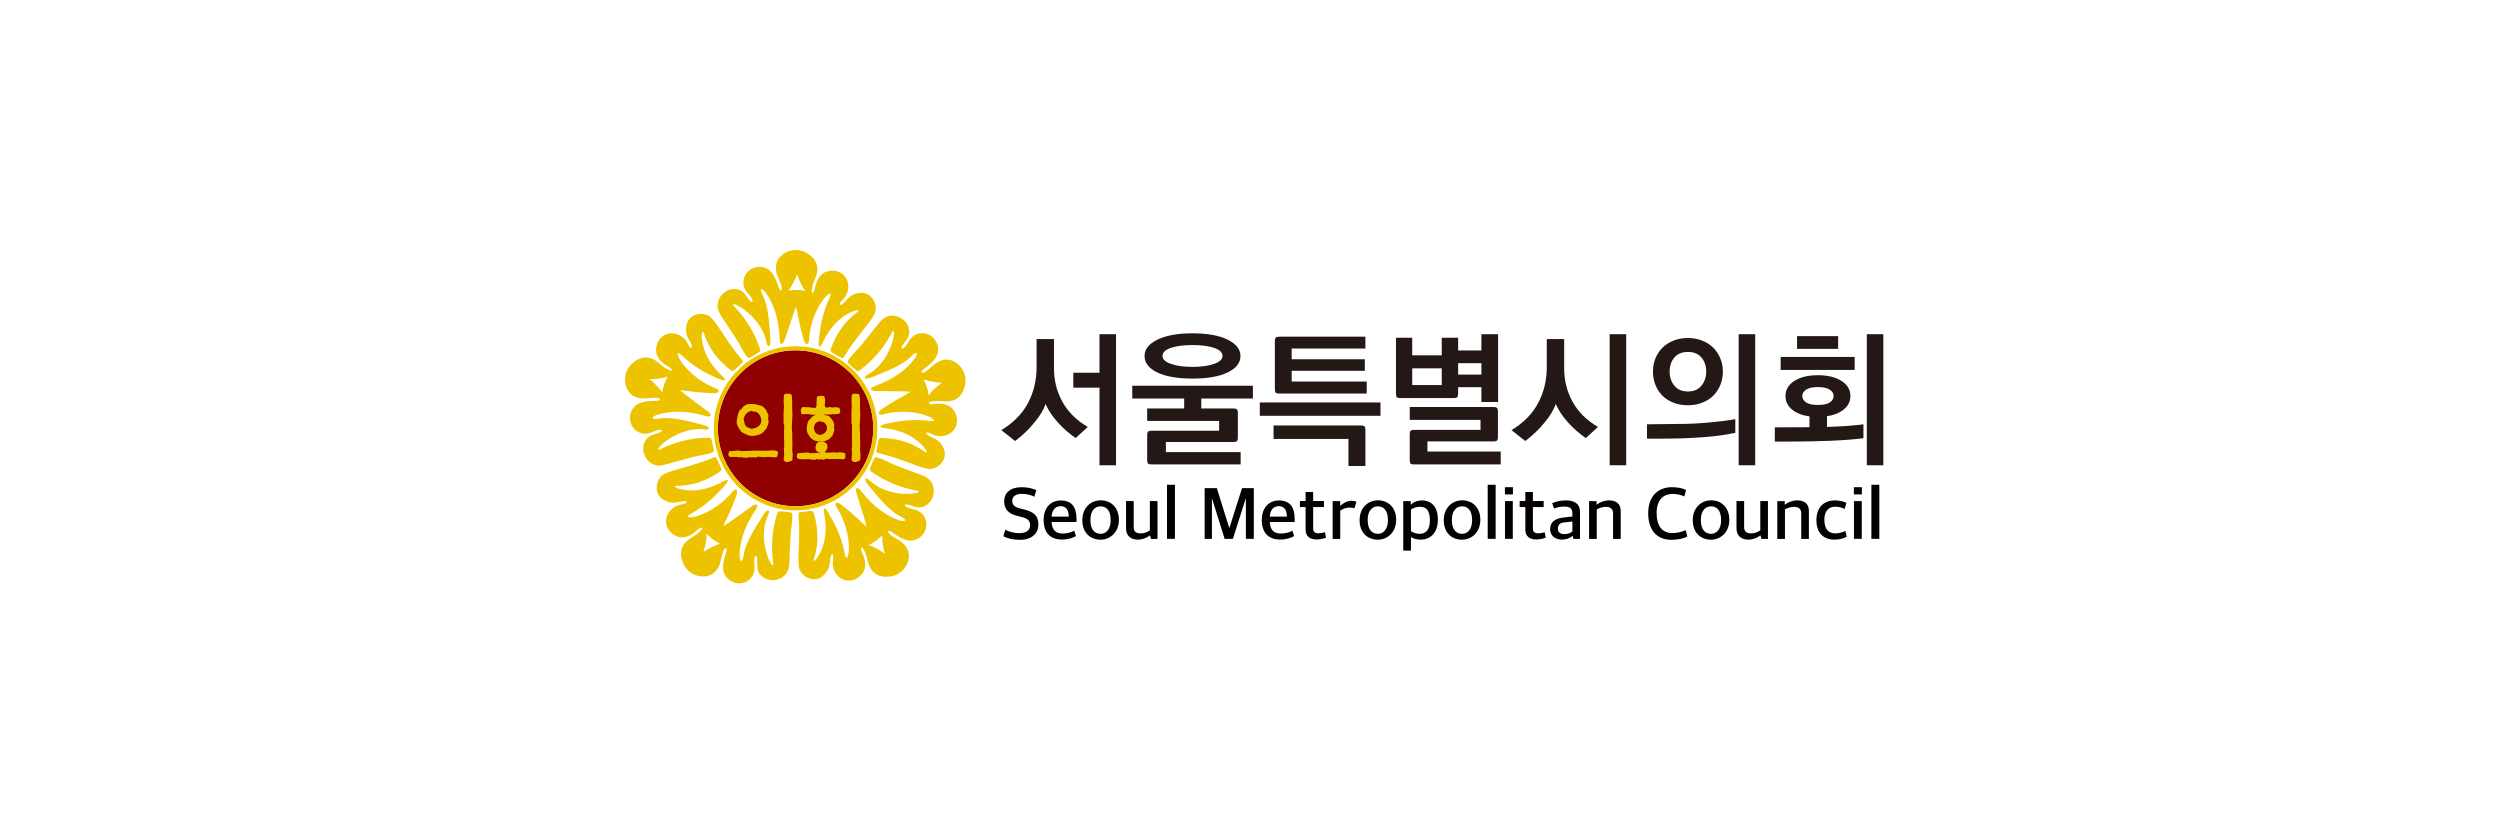 <svg width="300" height="100" viewBox="0 0 300 100" fill="none" xmlns="http://www.w3.org/2000/svg">
<rect width="300" height="100" fill="white"/>
<g clip-path="url(#clip0_2407_9517)">
<path d="M129.079 52.566C128.353 52.074 127.66 51.471 126.998 50.756C126.337 50.041 125.825 49.279 125.462 48.471C125.369 48.788 125.205 49.142 124.971 49.535C124.737 49.928 124.45 50.323 124.111 50.721C123.783 51.132 123.417 51.527 123.013 51.908C122.61 52.289 122.209 52.626 121.811 52.919L120.161 51.618C121.635 50.716 122.708 49.618 123.381 48.323C124.054 47.029 124.391 45.608 124.391 44.061V40.686H126.48V44.166C126.468 45.608 126.799 46.947 127.472 48.182C128.144 49.418 129.166 50.435 130.534 51.231L129.077 52.567L129.079 52.566ZM133.923 40.105V55.835H131.939V46.52H128.798V44.727H131.939V40.105H133.923Z" fill="#231815"/>
<path d="M150.351 47.821H144.155V49.016H148.051C148.227 49.016 148.353 49.054 148.429 49.131C148.505 49.207 148.543 49.333 148.543 49.508V52.549C148.543 52.736 148.505 52.865 148.429 52.936C148.353 53.006 148.227 53.041 148.051 53.041H139.908V54.254H148.877V55.731H138.152C137.965 55.731 137.836 55.696 137.766 55.625C137.696 55.555 137.661 55.426 137.661 55.238V52.181C137.661 52.005 137.696 51.879 137.766 51.803C137.836 51.726 137.965 51.688 138.152 51.688H146.296V50.511H137.661V49.016H142.101V47.821H135.87V46.292H150.35V47.821H150.351ZM143.102 45.43C141.3 45.43 139.89 45.184 138.872 44.692C137.854 44.2 137.345 43.544 137.345 42.723C137.345 41.903 137.857 41.273 138.881 40.763C139.905 40.253 141.312 39.998 143.102 39.998C144.892 39.998 146.299 40.253 147.323 40.763C148.347 41.273 148.859 41.926 148.859 42.723C148.859 43.52 148.347 44.2 147.323 44.692C146.299 45.184 144.892 45.43 143.102 45.43ZM143.102 41.406C142.025 41.406 141.156 41.52 140.496 41.748C139.834 41.977 139.504 42.302 139.504 42.724C139.504 43.111 139.837 43.424 140.504 43.664C141.171 43.905 142.038 44.025 143.102 44.025C144.166 44.025 145.017 43.905 145.691 43.664C146.364 43.424 146.7 43.111 146.7 42.724C146.7 42.302 146.367 41.977 145.7 41.748C145.033 41.52 144.167 41.406 143.102 41.406Z" fill="#231815"/>
<path d="M151.176 48.296H165.657V49.895H151.176V48.296ZM163.358 51.055C163.533 51.055 163.659 51.093 163.735 51.169C163.811 51.245 163.849 51.371 163.849 51.547V55.923H161.813V52.672H152.826V51.055H163.358ZM153.476 40.404H163.849V41.827H155.003V43.111H163.779V44.499H155.003V45.783H164.007V47.224H153.458C153.271 47.224 153.145 47.189 153.081 47.119C153.016 47.048 152.984 46.919 152.984 46.732V40.897C152.984 40.721 153.019 40.595 153.09 40.519C153.16 40.442 153.289 40.404 153.476 40.404V40.404Z" fill="#231815"/>
<path d="M167.517 47.276V40.527H169.466V42.636H173.011V40.527H174.977V42.056H177.768V40.105H179.769V48.242H177.768V46.467H174.977V47.275C174.977 47.463 174.939 47.592 174.863 47.662C174.787 47.732 174.661 47.767 174.486 47.767H167.991C167.804 47.767 167.678 47.732 167.614 47.662C167.55 47.592 167.517 47.463 167.517 47.275V47.276ZM169.659 55.73C169.472 55.73 169.343 55.695 169.273 55.624C169.203 55.554 169.167 55.425 169.167 55.238V52.074C169.167 51.898 169.203 51.773 169.273 51.696C169.343 51.62 169.472 51.582 169.659 51.582H177.662V50.387H169.167V48.84H179.26C179.435 48.84 179.561 48.878 179.637 48.954C179.713 49.03 179.751 49.156 179.751 49.332V52.478C179.751 52.665 179.713 52.794 179.637 52.865C179.561 52.935 179.435 52.97 179.26 52.97H171.292V54.183H180.085V55.73H169.659ZM173.011 46.204V44.2H169.466V46.204H173.011ZM174.977 43.585V44.956H177.768V43.585H174.977Z" fill="#231815"/>
<path d="M190.3 52.566C189.574 52.074 188.881 51.471 188.219 50.756C187.558 50.041 187.046 49.279 186.683 48.471C186.59 48.788 186.426 49.142 186.192 49.535C185.958 49.928 185.671 50.323 185.332 50.721C185.004 51.132 184.638 51.527 184.234 51.908C183.831 52.289 183.43 52.626 183.032 52.919L181.382 51.618C182.856 50.716 183.929 49.618 184.602 48.323C185.275 47.029 185.612 45.608 185.612 44.061V40.686H187.701V44.166C187.689 45.608 188.02 46.947 188.693 48.182C189.366 49.418 190.387 50.435 191.755 51.231L190.298 52.567L190.3 52.566ZM193.16 55.835V40.105H195.144V55.835H193.16Z" fill="#231815"/>
<path d="M197.636 50.914L202.41 50.861C202.679 50.861 203.051 50.847 203.525 50.817C203.999 50.788 204.511 50.75 205.061 50.703C205.611 50.656 206.167 50.598 206.729 50.527C207.29 50.457 207.794 50.381 208.238 50.299V51.934C207.15 52.18 205.845 52.358 204.324 52.47C202.803 52.581 201.176 52.637 199.445 52.637H197.637V50.914H197.636ZM202.551 48.63C201.919 48.63 201.345 48.53 200.83 48.331C200.315 48.132 199.871 47.85 199.496 47.487C199.133 47.124 198.852 46.696 198.653 46.204C198.454 45.712 198.355 45.172 198.355 44.587C198.355 44.001 198.454 43.497 198.653 43.005C198.852 42.512 199.133 42.084 199.496 41.721C199.871 41.358 200.315 41.074 200.83 40.869C201.345 40.664 201.919 40.561 202.551 40.561C203.183 40.561 203.738 40.664 204.253 40.869C204.768 41.074 205.212 41.358 205.588 41.721C205.95 42.084 206.234 42.512 206.439 43.005C206.644 43.497 206.746 44.024 206.746 44.587C206.746 45.149 206.644 45.712 206.439 46.204C206.234 46.696 205.95 47.124 205.588 47.487C205.213 47.85 204.768 48.132 204.253 48.331C203.738 48.53 203.171 48.63 202.551 48.63ZM202.551 42.232C201.848 42.232 201.307 42.454 200.927 42.9C200.546 43.345 200.356 43.908 200.356 44.587C200.356 45.267 200.546 45.821 200.927 46.284C201.307 46.746 201.848 46.978 202.551 46.978C203.253 46.978 203.794 46.746 204.174 46.284C204.555 45.821 204.745 45.255 204.745 44.587C204.745 43.919 204.555 43.345 204.174 42.9C203.794 42.454 203.253 42.232 202.551 42.232ZM210.624 40.105V55.835H208.641V40.105H210.624Z" fill="#231815"/>
<path d="M217.136 49.966C216.259 49.848 215.559 49.573 215.039 49.139C214.518 48.706 214.257 48.167 214.257 47.522C214.257 46.772 214.611 46.169 215.319 45.712C216.027 45.255 216.972 45.026 218.154 45.026C219.336 45.026 220.265 45.255 220.979 45.712C221.693 46.169 222.05 46.772 222.05 47.522C222.05 48.155 221.793 48.685 221.278 49.113C220.763 49.541 220.084 49.819 219.241 49.948V51.231C219.569 51.219 219.926 51.205 220.312 51.187C220.698 51.17 221.085 51.149 221.471 51.126C221.869 51.091 222.249 51.058 222.612 51.029C222.975 51 223.308 50.962 223.612 50.915V52.585C222.536 52.725 221.228 52.828 219.69 52.892C218.151 52.957 216.515 52.989 214.784 52.989H212.976V51.284L217.136 51.266V49.966H217.136ZM213.679 42.829H222.56V44.394H213.679V42.829ZM215.645 40.333H220.577V41.863H215.645V40.333ZM218.154 46.45C217.511 46.45 217.037 46.552 216.733 46.758C216.428 46.963 216.276 47.218 216.276 47.522C216.276 47.827 216.431 48.096 216.741 48.296C217.051 48.495 217.522 48.594 218.154 48.594C218.786 48.594 219.257 48.495 219.568 48.296C219.878 48.096 220.033 47.839 220.033 47.522C220.033 47.206 219.878 46.963 219.568 46.758C219.257 46.552 218.786 46.45 218.154 46.45ZM224.017 55.835V40.105H226.001V55.835H224.017Z" fill="#231815"/>
<path d="M120.407 64.346L120.636 63.563C121.044 63.809 121.717 63.98 122.32 63.98C123.171 63.98 123.613 63.614 123.613 63.026C123.613 62.473 123.315 62.226 122.618 62.047L121.971 61.877C121.112 61.664 120.5 61.17 120.5 60.157C120.5 59.145 121.24 58.463 122.592 58.463C123.383 58.463 124.013 58.641 124.361 58.829L124.114 59.612C123.757 59.417 123.272 59.263 122.601 59.263C121.929 59.263 121.47 59.561 121.47 60.081C121.47 60.6 121.759 60.839 122.389 61.009L123.018 61.17C123.996 61.426 124.608 61.86 124.608 62.933C124.608 64.007 123.817 64.781 122.389 64.781C121.598 64.781 120.824 64.603 120.407 64.347L120.407 64.346Z" fill="#040000"/>
<path d="M129.114 64.329C128.809 64.525 128.196 64.747 127.439 64.747C126.002 64.747 125.237 63.895 125.237 62.405C125.237 60.804 126.198 60.055 127.295 60.055C128.57 60.055 129.182 60.821 129.182 62.243V62.643H126.189C126.249 63.648 126.734 64.023 127.524 64.023C128.017 64.023 128.579 63.886 128.91 63.682L129.114 64.329ZM128.247 61.996C128.238 61.102 127.872 60.744 127.269 60.744C126.793 60.744 126.257 61.025 126.189 61.996H128.246H128.247Z" fill="#040000"/>
<path d="M129.879 62.422C129.879 60.889 130.934 60.038 132.081 60.038C133.289 60.038 134.267 60.872 134.267 62.38C134.267 63.887 133.204 64.764 132.072 64.764C130.831 64.764 129.879 63.929 129.879 62.422ZM133.28 62.422C133.28 61.111 132.659 60.762 132.064 60.762C131.41 60.762 130.849 61.273 130.849 62.389C130.849 63.691 131.47 64.058 132.09 64.058C132.71 64.058 133.281 63.547 133.281 62.423L133.28 62.422Z" fill="#040000"/>
<path d="M135.125 63.418V60.131H136.044V63.256C136.044 63.793 136.333 64.006 136.912 64.006C137.294 64.006 137.737 63.836 137.983 63.639V60.131H138.902V64.67H138.119L138.009 64.245H138C137.634 64.534 137.107 64.756 136.555 64.756C135.73 64.756 135.126 64.321 135.126 63.419L135.125 63.418Z" fill="#040000"/>
<path d="M140.04 58.173H140.992V64.662H140.04V58.173Z" fill="#040000"/>
<path d="M144.555 58.573H146.018L147.515 63.367H147.523L149.046 58.573H150.457V64.661H149.505V59.791H149.496L147.948 64.661H146.954L145.431 59.782V64.661H144.556V58.573H144.555Z" fill="#040000"/>
<path d="M155.294 64.329C154.989 64.525 154.376 64.747 153.619 64.747C152.182 64.747 151.417 63.895 151.417 62.405C151.417 60.804 152.378 60.055 153.474 60.055C154.75 60.055 155.362 60.821 155.362 62.243V62.643H152.369C152.428 63.648 152.913 64.023 153.704 64.023C154.197 64.023 154.759 63.886 155.09 63.682L155.294 64.329ZM154.427 61.996C154.418 61.102 154.052 60.744 153.449 60.744C152.973 60.744 152.437 61.025 152.368 61.996H154.426H154.427Z" fill="#040000"/>
<path d="M156.672 63.554V60.847H155.991V60.123H156.672V59.041H157.581V60.123H158.874V60.847H157.581V63.435C157.581 63.844 157.802 63.997 158.271 63.997C158.475 63.997 158.763 63.946 158.993 63.861L159.12 64.516C158.883 64.618 158.449 64.737 158.006 64.737C157.249 64.737 156.672 64.414 156.672 63.554V63.554Z" fill="#040000"/>
<path d="M159.92 60.132H160.821V60.686H160.838C161.204 60.362 161.663 60.106 162.173 60.089C162.377 60.089 162.632 60.141 162.776 60.217L162.521 61.001C162.402 60.949 162.206 60.916 162.036 60.907C161.569 60.898 161.203 61.026 160.828 61.282V64.671H159.918V60.132H159.92Z" fill="#040000"/>
<path d="M163.151 62.422C163.151 60.889 164.205 60.038 165.353 60.038C166.561 60.038 167.539 60.872 167.539 62.38C167.539 63.887 166.476 64.764 165.344 64.764C164.103 64.764 163.151 63.929 163.151 62.422ZM166.552 62.422C166.552 61.111 165.931 60.762 165.336 60.762C164.682 60.762 164.121 61.273 164.121 62.389C164.121 63.691 164.742 64.058 165.362 64.058C165.982 64.058 166.553 63.547 166.553 62.423L166.552 62.422Z" fill="#040000"/>
<path d="M168.389 60.132H169.29V60.549H169.307C169.595 60.26 170.089 60.047 170.65 60.047C171.543 60.047 172.547 60.592 172.547 62.329C172.547 64.067 171.534 64.756 170.48 64.756C169.97 64.756 169.545 64.603 169.315 64.45V66.076H168.389V60.133V60.132ZM171.586 62.422C171.586 61.17 171.093 60.813 170.378 60.813C169.928 60.813 169.511 60.992 169.315 61.154V63.725C169.503 63.904 169.953 64.057 170.344 64.057C171.076 64.057 171.586 63.639 171.586 62.422Z" fill="#040000"/>
<path d="M173.253 62.422C173.253 60.889 174.307 60.038 175.455 60.038C176.663 60.038 177.641 60.872 177.641 62.38C177.641 63.887 176.578 64.764 175.446 64.764C174.205 64.764 173.253 63.929 173.253 62.422ZM176.654 62.422C176.654 61.111 176.033 60.762 175.438 60.762C174.784 60.762 174.223 61.273 174.223 62.389C174.223 63.691 174.844 64.058 175.464 64.058C176.084 64.058 176.655 63.547 176.655 62.423L176.654 62.422Z" fill="#040000"/>
<path d="M178.524 58.173H179.477V64.662H178.524V58.173Z" fill="#040000"/>
<path d="M180.591 58.463H181.552V59.331H180.591V58.463ZM180.599 60.132H181.535V64.662H180.599V60.132Z" fill="#040000"/>
<path d="M183.039 63.554V60.847H182.359V60.123H183.039V59.041H183.949V60.123H185.242V60.847H183.949V63.435C183.949 63.844 184.17 63.997 184.638 63.997C184.842 63.997 185.131 63.946 185.361 63.861L185.488 64.516C185.251 64.618 184.817 64.737 184.374 64.737C183.617 64.737 183.039 64.414 183.039 63.554V63.554Z" fill="#040000"/>
<path d="M186.015 63.47C186.015 62.635 186.644 62.218 187.579 62.107L188.685 61.98V61.614C188.685 60.966 188.361 60.787 187.664 60.787C187.273 60.787 186.771 60.907 186.482 61.017L186.253 60.379C186.661 60.183 187.29 60.047 187.92 60.047C188.931 60.047 189.603 60.464 189.603 61.409V64.671H188.813L188.719 64.321H188.677C188.421 64.559 187.945 64.756 187.478 64.756C186.67 64.756 186.015 64.338 186.015 63.47V63.47ZM188.685 63.785V62.584L187.665 62.695C187.24 62.737 186.942 62.95 186.942 63.427C186.942 63.904 187.291 64.1 187.733 64.1C188.064 64.1 188.507 63.954 188.685 63.785Z" fill="#040000"/>
<path d="M190.692 60.132H191.585V60.557H191.602C191.984 60.251 192.545 60.046 193.081 60.046C193.898 60.046 194.484 60.412 194.484 61.315V64.67H193.566V61.605C193.566 61.06 193.242 60.821 192.69 60.821C192.333 60.821 191.891 60.957 191.61 61.136V64.67H190.691V60.131L190.692 60.132Z" fill="#040000"/>
<path d="M197.783 61.613C197.783 59.331 199.161 58.462 200.64 58.462C201.329 58.462 201.958 58.598 202.333 58.803L202.112 59.577C201.729 59.382 201.236 59.27 200.683 59.27C199.689 59.27 198.796 59.909 198.796 61.544C198.796 63.179 199.518 63.971 200.692 63.971C201.296 63.971 201.9 63.792 202.282 63.613L202.486 64.379C202.087 64.609 201.347 64.779 200.556 64.779C198.949 64.779 197.784 63.749 197.784 61.611L197.783 61.613Z" fill="#040000"/>
<path d="M203.131 62.422C203.131 60.889 204.186 60.038 205.334 60.038C206.541 60.038 207.519 60.872 207.519 62.38C207.519 63.887 206.457 64.764 205.325 64.764C204.084 64.764 203.131 63.929 203.131 62.422ZM206.533 62.422C206.533 61.111 205.912 60.762 205.317 60.762C204.662 60.762 204.101 61.273 204.101 62.389C204.101 63.691 204.722 64.058 205.343 64.058C205.963 64.058 206.533 63.547 206.533 62.423L206.533 62.422Z" fill="#040000"/>
<path d="M208.378 63.418V60.131H209.297V63.256C209.297 63.793 209.586 64.006 210.164 64.006C210.547 64.006 210.989 63.836 211.236 63.639V60.131H212.154V64.67H211.372L211.261 64.245H211.253C210.887 64.534 210.36 64.756 209.807 64.756C208.982 64.756 208.379 64.321 208.379 63.419L208.378 63.418Z" fill="#040000"/>
<path d="M213.276 60.132H214.169V60.557H214.186C214.568 60.251 215.129 60.046 215.666 60.046C216.482 60.046 217.068 60.412 217.068 61.315V64.67H216.15V61.605C216.15 61.06 215.826 60.821 215.274 60.821C214.917 60.821 214.475 60.957 214.194 61.136V64.67H213.275V60.131L213.276 60.132Z" fill="#040000"/>
<path d="M217.969 62.431C217.969 60.779 218.973 60.047 220.164 60.047C220.75 60.047 221.261 60.174 221.567 60.345L221.354 61.077C221.031 60.907 220.665 60.805 220.197 60.805C219.475 60.805 218.922 61.307 218.922 62.364C218.922 63.53 219.44 64.007 220.257 64.007C220.742 64.007 221.209 63.828 221.448 63.709L221.609 64.399C221.32 64.587 220.75 64.757 220.146 64.757C218.863 64.757 217.969 63.99 217.969 62.432V62.431Z" fill="#040000"/>
<path d="M222.467 58.463H223.428V59.331H222.467V58.463ZM222.476 60.132H223.411V64.662H222.476V60.132Z" fill="#040000"/>
<path d="M224.567 58.173H225.519V64.662H224.567V58.173Z" fill="#040000"/>
<path d="M95.467 60.752C100.616 60.752 104.79 56.562 104.79 51.395C104.79 46.227 100.616 42.038 95.467 42.038C90.318 42.038 86.144 46.227 86.144 51.395C86.144 56.562 90.318 60.752 95.467 60.752Z" fill="#910000"/>
<path fill-rule="evenodd" clip-rule="evenodd" d="M104.982 56.875C104.761 56.716 104.328 56.515 104.372 56.262C104.587 55.786 104.874 54.934 105.007 54.899C105.229 54.779 105.983 55.175 106.309 55.301C107.988 56.163 110.621 56.924 111.111 57.256C112.521 58.006 112.304 60.229 110.801 60.816C110.266 60.977 109.8 60.858 109.258 60.64C108.382 60.316 108.336 60.757 109.233 61.017C109.691 61.158 110.374 61.175 110.866 61.916C111.705 63.213 110.691 64.943 109.141 64.872C108.371 64.792 107.531 64.237 107.092 63.89C106.609 63.521 106.333 63.736 106.856 64.181C107.595 64.778 108.434 64.893 108.937 66.005C109.455 67.311 108.384 69.232 106.398 69.211C105.632 69.235 104.604 68.932 104.212 67.631C104.062 67.094 103.964 66.583 103.765 66.186C103.334 65.282 103.185 65.802 103.48 66.374C104.133 67.754 103.704 68.528 103.48 68.829C102.637 69.919 101.137 70.007 100.311 68.829C99.863 68.116 99.91 67.629 99.972 67.113C100.091 66.234 99.712 66.38 99.612 67.107C99.564 68.015 99.358 68.545 98.846 69.007C98.048 69.866 96.618 69.585 95.985 68.451C95.567 67.545 96.066 65.047 95.834 61.846C95.84 61.609 95.775 61.502 95.984 61.476C96.224 61.466 96.849 61.365 97.142 61.324C97.426 61.308 97.589 61.308 97.69 61.652C98.178 63.462 98.247 65.124 97.745 66.827C97.516 67.481 97.748 67.396 98.095 66.9C99.081 65.369 99.274 63.562 98.897 61.616C98.796 61.193 98.819 60.584 99.367 61.468C100.527 63.401 101.077 64.89 101.368 66.453C101.512 67.133 101.667 67.026 101.811 66.489C102.031 65.229 101.665 62.805 100.376 60.852C100.045 60.308 100.437 60.184 100.903 60.521C101.916 61.305 102.629 61.941 103.426 62.713C104.168 63.36 104.024 63.42 103.768 62.368L102.787 59.213C102.618 58.747 102.721 58.145 103.336 58.923C104.947 61.014 106.587 61.989 107.957 62.455C108.762 62.677 108.861 62.361 108.099 61.993C106.702 61.351 105.143 59.379 104.14 58.144C103.578 57.432 103.869 57.198 104.367 57.671C107.087 60.196 111.794 59.019 109.787 58.83C108.452 58.58 106.577 57.964 104.984 56.874L104.982 56.875ZM104.207 65.426C104.851 65.567 105.445 65.933 106.164 66.445C105.988 65.797 105.879 65.003 105.855 64.254C105.329 64.797 104.783 65.151 104.206 65.427L104.207 65.426ZM93.118 62.132C93.201 61.872 93.257 61.397 93.51 61.36C94.028 61.418 94.924 61.429 94.998 61.545C95.182 61.719 95.039 62.562 95.02 62.911C94.722 64.781 94.815 67.529 94.651 68.1C94.377 69.677 92.203 70.157 91.182 68.904C90.863 68.444 90.833 67.961 90.871 67.376C90.909 66.44 90.477 66.533 90.507 67.469C90.514 67.949 90.71 68.607 90.159 69.306C89.189 70.508 87.237 70.074 86.824 68.573C86.662 67.812 86.929 66.839 87.122 66.313C87.323 65.738 87.033 65.542 86.774 66.178C86.436 67.068 86.587 67.904 85.689 68.728C84.611 69.624 82.461 69.197 81.865 67.294C81.606 66.571 81.575 65.496 82.687 64.719C83.149 64.411 83.603 64.159 83.918 63.847C84.642 63.155 84.102 63.174 83.651 63.633C82.546 64.682 81.68 64.512 81.325 64.392C80.032 63.925 79.484 62.52 80.346 61.366C80.883 60.719 81.359 60.613 81.867 60.512C82.737 60.355 82.482 60.037 81.761 60.166C80.886 60.401 80.321 60.369 79.724 60.023C78.663 59.527 78.488 58.076 79.367 57.121C80.096 56.441 82.618 56.146 85.579 54.935C85.805 54.869 85.887 54.773 85.976 54.965C86.06 55.189 86.349 55.756 86.478 56.022C86.58 56.288 86.631 56.444 86.336 56.646C84.771 57.672 83.218 58.249 81.449 58.298C80.759 58.281 80.911 58.477 81.488 58.655C83.244 59.123 85.016 58.748 86.743 57.787C87.113 57.56 87.697 57.393 87.029 58.19C85.555 59.894 84.315 60.879 82.924 61.641C82.324 61.987 82.473 62.103 83.027 62.074C84.288 61.894 86.472 60.795 87.924 58.962C88.338 58.478 88.576 58.814 88.401 59.364C87.971 60.572 87.589 61.449 87.103 62.449C86.719 63.356 86.617 63.238 87.535 62.668L90.222 60.757C90.613 60.451 91.214 60.364 90.667 61.191C89.183 63.374 88.766 65.241 88.748 66.693C88.786 67.529 89.116 67.527 89.229 66.686C89.406 65.154 90.793 63.056 91.653 61.718C92.154 60.962 92.466 61.166 92.172 61.789C90.619 65.165 93.19 69.294 92.749 67.32C92.574 65.969 92.577 63.989 93.118 62.132L93.118 62.132ZM84.776 64.035C84.841 64.693 84.677 65.373 84.414 66.218C84.975 65.849 85.693 65.5 86.396 65.246C85.719 64.912 85.214 64.5 84.776 64.034V64.035ZM84.509 52.542C82.581 52.6 80.704 53.207 79.478 53.793C77.743 54.824 80.862 51.094 84.542 51.533C85.223 51.622 85.32 51.261 84.449 51.016C82.914 50.609 80.497 49.933 78.991 50.237C78.16 50.389 78.054 50.075 78.836 49.78C80.217 49.349 82.115 49.17 84.642 49.911C85.596 50.178 85.327 49.631 84.917 49.353L82.276 47.379C81.451 46.678 81.371 46.812 82.35 46.898C83.447 47.053 84.397 47.146 85.675 47.184C86.249 47.181 86.494 46.85 85.907 46.605C83.721 45.784 82.005 44.039 81.445 42.891C81.246 42.372 81.309 42.194 81.823 42.659C82.976 43.752 84.291 44.63 86.363 45.511C87.324 45.903 86.985 45.397 86.656 45.114C85.212 43.762 84.309 42.187 84.21 40.366C84.201 39.76 84.339 39.555 84.537 40.219C85.129 41.893 86.157 43.196 87.612 44.373C87.894 44.592 88.027 44.496 88.247 44.316C88.46 44.11 88.907 43.659 89.094 43.509C89.248 43.365 89.133 43.316 89 43.121C86.937 40.669 85.878 38.353 85.009 37.867C83.832 37.324 82.511 37.939 82.368 39.106C82.226 39.782 82.368 40.331 82.863 41.094C83.208 41.742 82.986 42.084 82.568 41.302C82.316 40.847 82.069 40.426 81.289 40.114C79.929 39.648 78.768 40.605 78.724 41.983C78.72 42.359 78.826 43.238 80.162 43.969C80.736 44.258 80.92 44.767 80.042 44.291C79.648 44.086 79.269 43.73 78.834 43.384C77.754 42.563 76.745 42.924 76.139 43.396C74.521 44.551 74.781 46.736 75.963 47.488C77.021 48.091 77.767 47.688 78.714 47.736C79.397 47.787 79.301 48.124 78.694 48.11C78.136 48.088 77.131 48.135 76.461 48.524C75.166 49.382 75.358 51.379 76.797 51.934C77.63 52.243 78.193 51.854 78.645 51.698C79.523 51.379 79.744 51.763 78.845 52.017C78.279 52.161 77.831 52.34 77.493 52.785C76.622 54.147 77.749 56.074 79.328 55.849C79.919 55.828 82.495 54.891 84.359 54.598C84.695 54.508 85.538 54.383 85.646 54.154C85.734 54.047 85.467 53.189 85.362 52.676C85.249 52.446 84.781 52.539 84.509 52.541L84.509 52.542ZM80.127 45.167C79.821 45.729 79.587 46.338 79.479 47.087C79.021 46.495 78.469 45.917 77.946 45.495C78.828 45.485 79.523 45.432 80.127 45.166V45.167ZM91.016 41.362C91.102 41.622 91.335 42.039 91.152 42.218C90.698 42.477 89.967 42.996 89.839 42.946C89.588 42.914 89.21 42.148 89.021 41.854C88.167 40.166 86.483 37.996 86.281 37.439C85.579 36.001 87.057 34.331 88.617 34.742C89.144 34.927 89.451 35.299 89.763 35.794C90.281 36.574 90.577 36.244 90.003 35.505C89.716 35.12 89.172 34.705 89.209 33.813C89.29 32.268 91.123 31.468 92.337 32.439C92.913 32.958 93.267 33.903 93.419 34.442C93.593 35.025 93.943 35.014 93.78 34.346C93.532 33.426 92.92 32.839 93.165 31.642C93.511 30.281 95.501 29.358 97.097 30.547C97.731 30.979 98.385 31.83 97.941 33.114C97.748 33.637 97.528 34.108 97.455 34.547C97.275 35.533 97.701 35.2 97.797 34.562C98.077 33.062 98.877 32.688 99.235 32.577C100.554 32.192 101.82 33.005 101.799 34.447C101.744 35.288 101.421 35.654 101.068 36.035C100.456 36.675 100.849 36.782 101.357 36.253C101.927 35.546 102.403 35.239 103.088 35.167C104.237 34.943 105.229 36.013 105.078 37.305C104.886 38.285 103.018 40.011 101.332 42.738C101.189 42.925 101.178 43.051 100.993 42.948C100.794 42.816 100.228 42.528 99.968 42.389C99.729 42.234 99.597 42.137 99.718 41.8C100.382 40.048 101.3 38.663 102.703 37.581C103.272 37.188 103.035 37.119 102.463 37.315C100.768 37.972 99.554 39.32 98.719 41.117C98.553 41.518 98.178 41.998 98.252 40.96C98.446 38.711 98.874 37.182 99.552 35.745C99.835 35.111 99.647 35.106 99.216 35.456C98.3 36.345 97.177 38.523 97.076 40.863C97.025 41.499 96.635 41.367 96.455 40.82C96.096 39.588 95.891 38.653 95.698 37.558C95.477 36.597 95.629 36.632 95.22 37.636L94.166 40.767C94.029 41.244 93.594 41.669 93.552 40.678C93.472 38.036 92.717 36.28 91.881 35.095C91.36 34.44 91.095 34.638 91.496 35.384C92.25 36.727 92.357 39.243 92.445 40.834C92.483 41.741 92.111 41.759 91.984 41.083C91.263 37.436 86.764 35.611 88.278 36.948C89.211 37.938 90.368 39.542 91.019 41.363L91.016 41.362ZM96.651 34.901C96.213 34.407 95.947 33.76 95.665 32.922C95.428 33.551 95.052 34.257 94.631 34.877C95.375 34.748 96.025 34.783 96.651 34.901ZM103.585 44.103C105.11 42.92 106.273 41.32 106.922 40.123C107.722 38.266 107.383 43.123 104.149 44.939C103.547 45.269 103.68 45.619 104.528 45.302C106.007 44.727 108.358 43.848 109.398 42.713C109.982 42.099 110.251 42.292 109.792 42.991C108.926 44.154 107.496 45.419 105.018 46.31C104.091 46.657 104.628 46.941 105.123 46.924L108.416 46.963C109.493 47.043 109.479 46.887 108.638 47.395C107.66 47.918 106.837 48.402 105.781 49.126C105.317 49.467 105.313 49.879 105.931 49.731C108.18 49.105 110.59 49.504 111.716 50.103C112.181 50.407 112.234 50.587 111.546 50.514C109.974 50.31 108.394 50.375 106.203 50.885C105.197 51.135 105.767 51.345 106.199 51.379C108.16 51.621 109.812 52.362 110.958 53.777C111.321 54.262 111.33 54.51 110.781 54.089C109.322 53.084 107.727 52.635 105.861 52.542C105.504 52.531 105.454 52.687 105.38 52.964C105.328 53.256 105.23 53.884 105.167 54.116C105.127 54.323 105.249 54.294 105.47 54.373C108.575 55.14 110.789 56.39 111.776 56.27C113.046 56.016 113.755 54.738 113.187 53.711C112.907 53.079 112.469 52.72 111.623 52.394C110.964 52.073 110.943 51.666 111.74 52.051C112.21 52.27 112.657 52.465 113.471 52.258C114.844 51.833 115.223 50.374 114.45 49.233C114.234 48.926 113.633 48.277 112.124 48.474C111.491 48.579 111.043 48.275 112.034 48.143C112.472 48.077 112.987 48.141 113.542 48.164C114.896 48.191 115.501 47.304 115.715 46.565C116.348 44.675 114.858 43.06 113.461 43.15C112.252 43.286 111.884 44.052 111.089 44.573C110.506 44.934 110.387 44.605 110.887 44.258C111.351 43.947 112.137 43.316 112.451 42.606C112.996 41.148 111.671 39.646 110.182 40.045C109.327 40.286 109.101 40.933 108.825 41.327C108.302 42.102 107.898 41.922 108.476 41.187C108.85 40.736 109.107 40.328 109.12 39.768C109.027 38.152 106.987 37.258 105.842 38.372C105.375 38.737 103.84 41.015 102.504 42.352C102.285 42.624 101.676 43.221 101.722 43.47C101.714 43.608 102.433 44.145 102.818 44.497C103.044 44.617 103.368 44.266 103.587 44.104L103.585 44.103ZM111.449 47.485C111.367 46.85 111.2 46.219 110.848 45.549C111.566 45.758 112.351 45.9 113.02 45.932C112.313 46.46 111.781 46.914 111.449 47.485Z" fill="#EDC300"/>
<path fill-rule="evenodd" clip-rule="evenodd" d="M95.467 61.242C90.048 61.242 85.655 56.832 85.655 51.394C85.655 45.956 90.048 41.546 95.467 41.546C100.886 41.546 105.28 45.956 105.28 51.394C105.28 56.832 100.886 61.242 95.467 61.242ZM95.467 60.751C100.617 60.751 104.79 56.562 104.79 51.394C104.79 46.226 100.617 42.037 95.467 42.037C90.318 42.037 86.144 46.226 86.144 51.394C86.144 56.562 90.318 60.751 95.467 60.751Z" fill="#EDC300"/>
<path d="M88.395 50.69C88.407 50.721 88.42 50.778 88.432 50.859C88.445 50.928 88.46 50.981 88.479 51.019C88.585 51.27 88.698 51.474 88.817 51.63C88.936 51.794 89.061 51.907 89.192 51.969C89.461 52.095 89.674 52.186 89.83 52.243C90.011 52.299 90.158 52.324 90.271 52.318C90.596 52.293 90.872 52.24 91.096 52.158C91.327 52.077 91.506 51.964 91.631 51.82C91.612 51.839 91.668 51.77 91.8 51.613C91.844 51.556 91.875 51.525 91.893 51.518C91.925 51.499 91.947 51.474 91.959 51.443C91.972 51.424 91.984 51.396 91.996 51.358C92.009 51.301 92.046 51.214 92.109 51.094C92.159 50.994 92.187 50.916 92.193 50.859C92.218 50.74 92.231 50.639 92.231 50.558C92.224 50.47 92.206 50.404 92.174 50.36C92.174 50.323 92.177 50.275 92.184 50.219C92.184 50.1 92.193 49.968 92.212 49.824C92.212 49.786 92.177 49.704 92.108 49.579C92.027 49.44 91.971 49.312 91.939 49.193C91.939 49.174 91.908 49.139 91.846 49.09C91.77 49.033 91.715 48.974 91.677 48.911C91.645 48.867 91.611 48.833 91.574 48.808C91.536 48.783 91.493 48.761 91.443 48.742C91.362 48.71 91.299 48.685 91.256 48.666C91.212 48.654 91.18 48.647 91.162 48.647C91.125 48.647 91.074 48.632 91.012 48.6C90.956 48.569 90.912 48.556 90.881 48.563C90.869 48.556 90.853 48.553 90.834 48.553C90.797 48.541 90.753 48.531 90.703 48.525C90.634 48.506 90.537 48.493 90.412 48.487C90.331 48.481 90.184 48.478 89.971 48.478C89.827 48.478 89.693 48.503 89.568 48.553C89.437 48.61 89.312 48.691 89.193 48.798C89.174 48.81 89.146 48.845 89.109 48.901C89.077 48.964 89.04 49.011 88.996 49.043C88.965 49.074 88.927 49.106 88.883 49.136C88.859 49.161 88.818 49.196 88.761 49.24C88.687 49.328 88.617 49.491 88.555 49.729C88.493 49.98 88.439 50.3 88.396 50.688L88.395 50.69ZM89.23 50.276C89.267 50.207 89.301 50.113 89.333 49.994C89.358 49.913 89.382 49.862 89.408 49.843C89.42 49.824 89.43 49.809 89.436 49.796C89.449 49.777 89.461 49.765 89.474 49.759C89.518 49.684 89.574 49.615 89.643 49.552C89.717 49.489 89.799 49.442 89.886 49.41C89.93 49.391 89.992 49.366 90.074 49.335C90.123 49.322 90.155 49.31 90.167 49.298C90.192 49.298 90.233 49.313 90.289 49.344C90.339 49.376 90.383 49.391 90.42 49.391C90.626 49.379 90.801 49.432 90.945 49.551C91.083 49.664 91.196 49.84 91.283 50.078C91.383 50.341 91.389 50.576 91.302 50.784C91.221 50.984 91.049 51.157 90.786 51.301C90.761 51.308 90.714 51.324 90.645 51.348C90.683 51.336 90.596 51.361 90.383 51.424C90.314 51.455 90.23 51.461 90.13 51.443C90.017 51.424 89.892 51.377 89.755 51.301C89.68 51.264 89.627 51.236 89.595 51.217C89.551 51.185 89.523 51.16 89.511 51.141C89.505 51.135 89.502 51.122 89.502 51.104C89.502 51.072 89.499 51.05 89.492 51.038H89.455C89.442 51.032 89.427 51.025 89.408 51.019C89.395 51 89.376 50.931 89.352 50.812C89.314 50.674 89.273 50.494 89.23 50.275V50.276ZM87.391 54.577C87.404 54.621 87.426 54.665 87.457 54.709C87.451 54.702 87.482 54.743 87.551 54.831C87.794 54.825 88.014 54.825 88.207 54.831C88.401 54.837 88.563 54.853 88.695 54.878H88.798C88.829 54.871 88.86 54.866 88.891 54.859C88.923 54.846 88.985 54.852 89.079 54.878C89.185 54.916 89.279 54.929 89.36 54.916H89.472C89.51 54.922 89.538 54.931 89.556 54.945C89.6 54.951 89.638 54.951 89.669 54.945C89.706 54.938 89.741 54.923 89.772 54.898C89.816 54.873 89.844 54.857 89.856 54.851C89.888 54.844 89.916 54.848 89.94 54.861C89.972 54.88 90.009 54.889 90.053 54.889C90.09 54.896 90.128 54.892 90.166 54.88C90.185 54.873 90.216 54.87 90.259 54.87C90.303 54.87 90.362 54.873 90.438 54.88C90.556 54.892 90.644 54.895 90.7 54.889C90.769 54.889 90.819 54.88 90.85 54.861C90.869 54.848 90.885 54.836 90.897 54.823C90.91 54.804 90.916 54.794 90.916 54.794C90.941 54.782 90.982 54.785 91.038 54.804C91.107 54.823 91.166 54.833 91.217 54.833C91.28 54.826 91.357 54.833 91.452 54.852C91.533 54.864 91.586 54.867 91.611 54.861C91.642 54.855 91.689 54.852 91.751 54.852C91.801 54.858 91.833 54.852 91.845 54.833C91.877 54.82 91.921 54.82 91.976 54.833C92.032 54.852 92.076 54.852 92.108 54.833C92.139 54.826 92.182 54.823 92.239 54.823C92.288 54.823 92.354 54.826 92.435 54.833C92.454 54.839 92.514 54.852 92.613 54.87C92.657 54.877 92.682 54.88 92.689 54.88C92.707 54.88 92.726 54.873 92.745 54.861C92.757 54.841 92.767 54.833 92.773 54.833H92.81C92.829 54.839 92.847 54.848 92.866 54.861C92.885 54.867 92.913 54.873 92.95 54.88H93.1C93.144 54.88 93.178 54.873 93.203 54.861C93.228 54.854 93.244 54.839 93.25 54.814C93.3 54.644 93.331 54.535 93.344 54.484C93.363 54.365 93.353 54.258 93.316 54.164C93.228 54.12 93.122 54.089 92.997 54.07C92.866 54.051 92.719 54.045 92.556 54.051C92.269 54.076 91.984 54.089 91.703 54.089C91.465 54.095 91.246 54.091 91.046 54.079C90.959 54.066 90.856 54.066 90.737 54.079C90.618 54.086 90.54 54.086 90.502 54.079C90.427 54.06 90.337 54.064 90.23 54.089C90.13 54.108 90.064 54.11 90.033 54.098C90.014 54.092 89.989 54.089 89.958 54.089C89.933 54.095 89.908 54.104 89.883 54.117H89.405C89.23 54.13 89.096 54.136 89.002 54.136C88.908 54.136 88.855 54.13 88.843 54.117C88.823 54.098 88.808 54.083 88.796 54.07C88.79 54.064 88.783 54.058 88.777 54.051C88.77 54.051 88.758 54.058 88.739 54.07C88.72 54.083 88.705 54.092 88.693 54.098C88.686 54.098 88.652 54.089 88.59 54.07C88.533 54.058 88.48 54.051 88.43 54.051C88.418 54.051 88.396 54.061 88.364 54.08C88.333 54.105 88.305 54.117 88.28 54.117H88.243C88.23 54.111 88.215 54.105 88.196 54.098C88.183 54.092 88.162 54.089 88.13 54.089C88.142 54.089 88.105 54.098 88.017 54.117C87.942 54.142 87.873 54.154 87.811 54.154C87.749 54.154 87.696 54.142 87.652 54.117C87.62 54.105 87.59 54.114 87.558 54.146C87.521 54.17 87.486 54.221 87.455 54.297C87.448 54.34 87.44 54.386 87.427 54.433C87.415 54.48 87.402 54.529 87.39 54.578L87.391 54.577ZM94.049 47.745C94.037 47.864 94.034 48.002 94.039 48.159C94.039 48.347 94.052 48.554 94.077 48.78C94.077 48.824 94.07 48.931 94.058 49.1C94.039 49.269 94.029 49.417 94.029 49.542V50.738C94.029 50.769 94.032 50.794 94.039 50.813C94.045 50.844 94.058 50.876 94.076 50.907C94.108 50.944 94.113 51.167 94.095 51.575C94.07 52.145 94.076 52.682 94.114 53.184C94.114 53.203 94.108 53.234 94.095 53.278C94.083 53.316 94.076 53.351 94.076 53.382C94.076 53.412 94.082 53.45 94.095 53.495C94.108 53.544 94.114 53.579 94.114 53.598V53.645C94.108 53.664 94.102 53.682 94.095 53.701C94.07 53.745 94.058 53.814 94.058 53.908C94.058 54.003 94.07 54.109 94.095 54.228C94.114 54.335 94.11 54.488 94.085 54.69C94.054 54.91 94.042 55.072 94.048 55.179C94.048 55.223 94.07 55.267 94.114 55.311C94.164 55.355 94.23 55.399 94.311 55.443C94.436 55.462 94.57 55.446 94.714 55.396C94.82 55.364 94.945 55.308 95.089 55.227C95.114 54.97 95.126 54.753 95.126 54.578C95.12 54.383 95.102 54.223 95.07 54.098C95.058 54.054 95.056 53.971 95.066 53.849C95.075 53.727 95.082 53.565 95.089 53.364C95.095 53.257 95.092 53.097 95.08 52.884C95.061 52.684 95.058 52.53 95.07 52.423V52.131C95.064 51.987 95.055 51.84 95.042 51.689C95.023 51.494 95.017 51.278 95.023 51.039C95.029 50.826 95.045 50.581 95.07 50.305C95.102 50.01 95.102 49.64 95.07 49.195C95.045 48.787 95.045 48.511 95.07 48.367C95.077 48.348 95.073 48.288 95.061 48.188C95.048 48.063 95.041 47.949 95.041 47.849C95.041 47.724 95.035 47.62 95.022 47.538C95.01 47.45 94.988 47.382 94.957 47.331C94.856 47.281 94.735 47.253 94.591 47.246H94.206C94.144 47.302 94.1 47.375 94.075 47.463C94.044 47.551 94.034 47.645 94.047 47.745H94.049ZM96.099 49.391C96.118 49.21 96.126 49.112 96.126 49.1C96.151 48.994 96.207 48.914 96.295 48.865C96.371 48.852 96.417 48.843 96.436 48.837C96.48 48.837 96.511 48.84 96.529 48.846C96.623 48.871 96.755 48.878 96.923 48.865C97.079 48.865 97.191 48.875 97.261 48.894C97.354 48.925 97.474 48.938 97.617 48.931C97.748 48.931 97.833 48.941 97.87 48.96C97.882 48.923 97.901 48.882 97.926 48.838C97.958 48.781 97.973 48.756 97.973 48.762C97.98 48.725 97.983 48.637 97.983 48.498C97.977 48.361 97.983 48.239 98.002 48.132C98.008 48.063 98.008 47.978 98.002 47.877C97.996 47.796 97.996 47.743 98.002 47.718C98.002 47.711 98.008 47.705 98.021 47.699C98.04 47.686 98.055 47.67 98.067 47.652C98.073 47.646 98.08 47.63 98.087 47.605V47.548C98.237 47.517 98.381 47.498 98.518 47.492C98.643 47.492 98.752 47.502 98.847 47.521C98.878 47.54 98.903 47.558 98.922 47.577C98.941 47.602 98.95 47.636 98.95 47.68C98.975 47.762 98.991 47.834 98.996 47.897C99.009 47.954 99.016 48.004 99.016 48.048C98.996 48.155 98.987 48.274 98.987 48.406C98.98 48.499 98.975 48.553 98.968 48.565C98.962 48.59 98.962 48.628 98.968 48.678C98.975 48.722 98.99 48.778 99.015 48.847C99.034 48.854 99.064 48.863 99.108 48.876C99.14 48.888 99.158 48.895 99.165 48.895C99.189 48.895 99.221 48.898 99.258 48.904C99.296 48.911 99.324 48.914 99.342 48.914C99.348 48.907 99.358 48.904 99.37 48.904C99.389 48.892 99.407 48.879 99.427 48.867C99.476 48.848 99.527 48.839 99.576 48.839C99.62 48.839 99.664 48.849 99.707 48.867C99.77 48.911 99.879 48.914 100.036 48.876C100.205 48.845 100.339 48.852 100.439 48.895C100.458 48.901 100.486 48.905 100.523 48.905C100.579 48.905 100.623 48.908 100.655 48.914C100.679 48.914 100.701 48.93 100.72 48.961C100.739 48.986 100.755 49.021 100.767 49.065C100.811 49.209 100.829 49.328 100.824 49.422C100.817 49.516 100.783 49.585 100.72 49.629C100.689 49.642 100.63 49.654 100.543 49.667C100.424 49.692 100.29 49.708 100.14 49.714C100.127 49.714 100.099 49.707 100.056 49.695C100.018 49.682 99.987 49.675 99.962 49.675C99.956 49.675 99.947 49.682 99.934 49.695C99.915 49.707 99.897 49.714 99.878 49.714C99.859 49.72 99.816 49.723 99.746 49.723C99.672 49.723 99.609 49.73 99.559 49.742C99.459 49.755 99.318 49.758 99.137 49.752C98.987 49.739 98.88 49.742 98.818 49.761C98.874 49.768 98.924 49.78 98.968 49.799C99.012 49.811 99.049 49.827 99.081 49.845C99.087 49.845 99.112 49.848 99.156 49.855C99.2 49.861 99.24 49.864 99.278 49.864C99.328 49.864 99.388 49.886 99.457 49.93C99.519 49.974 99.588 50.04 99.663 50.128C99.794 50.273 99.898 50.414 99.972 50.551C100.047 50.689 100.088 50.825 100.094 50.956C100.107 51 100.104 51.063 100.085 51.144C100.072 51.232 100.069 51.298 100.075 51.342C100.081 51.354 100.091 51.389 100.103 51.445C100.116 51.482 100.122 51.514 100.122 51.539C100.128 51.558 100.128 51.586 100.122 51.624C100.122 51.643 100.113 51.68 100.094 51.737C100.031 51.912 99.983 52.047 99.949 52.141C99.914 52.235 99.891 52.288 99.879 52.301C99.754 52.445 99.65 52.552 99.569 52.621C99.488 52.696 99.432 52.74 99.4 52.752C99.312 52.784 99.206 52.828 99.081 52.884C98.981 52.928 98.922 52.95 98.903 52.95C98.684 52.988 98.478 53.001 98.284 52.988C98.109 52.969 97.934 52.928 97.759 52.865C97.621 52.802 97.503 52.73 97.403 52.649C97.309 52.58 97.228 52.498 97.159 52.405C97.14 52.38 97.109 52.32 97.065 52.226C97.016 52.126 96.965 52.041 96.915 51.972C96.872 51.896 96.84 51.808 96.822 51.708C96.809 51.614 96.806 51.507 96.812 51.388C96.831 51.112 96.872 50.88 96.934 50.691C96.997 50.516 97.072 50.4 97.16 50.343C97.222 50.294 97.294 50.215 97.376 50.108C97.444 50.014 97.501 49.955 97.544 49.93C97.564 49.924 97.582 49.917 97.601 49.911H97.657C97.657 49.904 97.679 49.889 97.723 49.864C97.76 49.839 97.823 49.804 97.91 49.761C97.76 49.773 97.642 49.777 97.554 49.77C97.454 49.77 97.373 49.761 97.311 49.741C97.273 49.729 97.22 49.719 97.151 49.714C97.089 49.707 97.048 49.701 97.029 49.695C96.967 49.682 96.879 49.679 96.766 49.685C96.641 49.685 96.491 49.695 96.316 49.714C96.279 49.714 96.248 49.707 96.223 49.695C96.191 49.682 96.173 49.66 96.166 49.629C96.154 49.585 96.142 49.544 96.129 49.506C96.117 49.475 96.107 49.438 96.101 49.394L96.099 49.391ZM97.655 51.274C97.673 51.43 97.705 51.572 97.749 51.697C97.786 51.81 97.833 51.895 97.889 51.951C97.889 51.957 97.898 51.967 97.917 51.98C97.954 52.005 97.973 52.017 97.973 52.017C98.098 52.098 98.204 52.152 98.292 52.177C98.386 52.202 98.461 52.199 98.517 52.167C98.555 52.142 98.608 52.123 98.677 52.111C98.739 52.104 98.78 52.096 98.799 52.082C98.993 51.95 99.124 51.806 99.192 51.649C99.255 51.499 99.261 51.329 99.212 51.141C99.155 50.972 99.074 50.843 98.968 50.755C98.868 50.667 98.746 50.617 98.602 50.604C98.546 50.604 98.49 50.592 98.433 50.567C98.377 50.542 98.34 50.532 98.321 50.538C98.296 50.545 98.252 50.563 98.19 50.595C98.096 50.645 98.024 50.683 97.974 50.708C97.918 50.732 97.864 50.789 97.814 50.877C97.758 50.971 97.705 51.102 97.655 51.272V51.274ZM95.601 54.793C95.62 54.83 95.635 54.862 95.648 54.887C95.667 54.918 95.679 54.95 95.685 54.981C95.729 55.044 95.87 55.085 96.107 55.104C96.332 55.123 96.66 55.119 97.092 55.094C97.123 55.094 97.18 55.107 97.261 55.132C97.349 55.151 97.414 55.16 97.457 55.16H97.542C97.604 55.167 97.676 55.172 97.757 55.179C97.807 55.186 97.867 55.167 97.936 55.123C97.992 55.085 98.036 55.069 98.067 55.076C98.079 55.082 98.095 55.095 98.114 55.113C98.126 55.132 98.138 55.142 98.151 55.142C98.182 55.154 98.232 55.151 98.301 55.132C98.37 55.107 98.426 55.101 98.47 55.113C98.614 55.145 98.73 55.16 98.817 55.16C98.904 55.16 98.963 55.138 98.995 55.094C99.014 55.069 99.036 55.053 99.061 55.047C99.086 55.041 99.114 55.041 99.145 55.047C99.157 55.054 99.211 55.06 99.304 55.066C99.436 55.066 99.555 55.076 99.661 55.094C99.686 55.094 99.72 55.088 99.764 55.075C99.795 55.063 99.82 55.063 99.839 55.075C99.852 55.075 99.867 55.081 99.886 55.094C99.905 55.107 99.917 55.113 99.923 55.113C99.929 55.113 99.936 55.11 99.942 55.104C99.955 55.091 99.97 55.082 99.989 55.075C100.008 55.063 100.026 55.056 100.045 55.056C100.058 55.056 100.074 55.063 100.092 55.075C100.117 55.087 100.139 55.094 100.158 55.094C100.183 55.094 100.211 55.088 100.242 55.075C100.261 55.069 100.304 55.069 100.373 55.075C100.448 55.087 100.513 55.087 100.57 55.075H100.654C100.691 55.081 100.726 55.087 100.757 55.094H100.832C100.876 55.075 100.933 55.079 101.001 55.104C101.07 55.123 101.12 55.126 101.151 55.113C101.17 55.107 101.198 55.101 101.235 55.094C101.285 55.088 101.323 55.082 101.348 55.075C101.417 54.994 101.451 54.88 101.451 54.736C101.451 54.636 101.432 54.516 101.395 54.379C101.183 54.322 101.004 54.288 100.86 54.275C100.723 54.263 100.632 54.269 100.588 54.294C100.569 54.313 100.544 54.322 100.513 54.322C100.488 54.329 100.463 54.325 100.437 54.313C100.362 54.3 100.237 54.291 100.062 54.284C99.824 54.284 99.552 54.294 99.247 54.313C99.153 54.313 99.084 54.31 99.04 54.303C98.991 54.291 98.965 54.278 98.965 54.266C98.965 54.266 98.99 54.237 99.04 54.181C99.09 54.13 99.131 54.08 99.162 54.03C99.238 53.923 99.281 53.814 99.293 53.7C99.306 53.587 99.29 53.465 99.247 53.333C99.228 53.283 99.187 53.23 99.124 53.174C99.062 53.124 98.987 53.076 98.899 53.032C98.805 53.007 98.718 52.995 98.637 52.995C98.561 52.995 98.484 53.007 98.403 53.032H98.327C98.29 53.039 98.253 53.045 98.215 53.051C98.146 53.064 98.087 53.102 98.036 53.164C97.98 53.233 97.936 53.328 97.905 53.446C97.868 53.566 97.852 53.678 97.858 53.785C97.865 53.879 97.89 53.967 97.934 54.049C97.946 54.061 97.965 54.078 97.99 54.096C98.04 54.14 98.093 54.19 98.149 54.247C98.174 54.272 98.209 54.281 98.253 54.275C98.302 54.275 98.334 54.282 98.346 54.294C98.39 54.338 98.403 54.366 98.383 54.379C98.359 54.392 98.315 54.386 98.253 54.36C98.171 54.341 98.112 54.332 98.074 54.332C98.012 54.332 97.949 54.342 97.887 54.36C97.855 54.367 97.79 54.37 97.69 54.37C97.577 54.37 97.484 54.373 97.409 54.379C97.378 54.386 97.334 54.386 97.278 54.379C97.209 54.367 97.159 54.36 97.128 54.36C97.121 54.36 97.1 54.348 97.062 54.323C97.025 54.304 96.99 54.295 96.959 54.295C96.94 54.295 96.912 54.302 96.874 54.314C96.843 54.321 96.821 54.321 96.809 54.314C96.765 54.302 96.718 54.299 96.668 54.304C96.612 54.304 96.565 54.314 96.528 54.333C96.484 54.346 96.412 54.349 96.312 54.343C96.212 54.336 96.131 54.343 96.069 54.362C96.006 54.381 95.946 54.39 95.89 54.39C95.834 54.39 95.78 54.381 95.731 54.362C95.737 54.349 95.712 54.421 95.655 54.578C95.624 54.66 95.606 54.732 95.599 54.794L95.601 54.793ZM102.193 47.745C102.18 47.858 102.177 47.996 102.183 48.159C102.183 48.347 102.193 48.554 102.212 48.78C102.212 48.824 102.205 48.931 102.193 49.1C102.18 49.269 102.174 49.417 102.174 49.542V50.738C102.174 50.769 102.177 50.794 102.183 50.813C102.183 50.844 102.193 50.876 102.212 50.907C102.243 50.944 102.252 51.167 102.24 51.575C102.215 52.152 102.221 52.688 102.259 53.184C102.259 53.203 102.252 53.234 102.24 53.278C102.221 53.316 102.212 53.351 102.212 53.382C102.212 53.412 102.221 53.45 102.24 53.495C102.252 53.544 102.259 53.579 102.259 53.598V53.645C102.252 53.664 102.243 53.682 102.231 53.701C102.212 53.745 102.203 53.814 102.203 53.908C102.203 53.996 102.213 54.103 102.231 54.228C102.25 54.335 102.246 54.488 102.221 54.69C102.197 54.91 102.187 55.072 102.193 55.179C102.193 55.223 102.215 55.267 102.259 55.311C102.303 55.355 102.365 55.399 102.446 55.443C102.571 55.462 102.706 55.446 102.849 55.396C102.955 55.364 103.08 55.308 103.224 55.227C103.249 54.97 103.261 54.753 103.261 54.578C103.256 54.383 103.237 54.223 103.205 54.098C103.199 54.061 103.199 53.979 103.205 53.853C103.199 53.922 103.205 53.76 103.224 53.364C103.237 53.251 103.234 53.091 103.215 52.884C103.202 52.671 103.199 52.517 103.205 52.423V52.131C103.199 51.987 103.193 51.84 103.186 51.689C103.167 51.501 103.161 51.285 103.167 51.039C103.167 50.87 103.18 50.626 103.204 50.305C103.236 50.01 103.236 49.64 103.204 49.195C103.18 48.787 103.18 48.511 103.204 48.367C103.211 48.342 103.211 48.282 103.204 48.188C103.192 48.056 103.185 47.943 103.185 47.849C103.185 47.724 103.179 47.62 103.166 47.538C103.154 47.45 103.132 47.382 103.101 47.331C102.995 47.281 102.869 47.253 102.725 47.246H102.341C102.278 47.302 102.235 47.375 102.21 47.463C102.185 47.544 102.178 47.639 102.191 47.745H102.193Z" fill="#EDC300"/>
</g>
<defs>
<clipPath id="clip0_2407_9517">
<rect width="151" height="40" fill="white" transform="translate(75 30)"/>
</clipPath>
</defs>
</svg>
